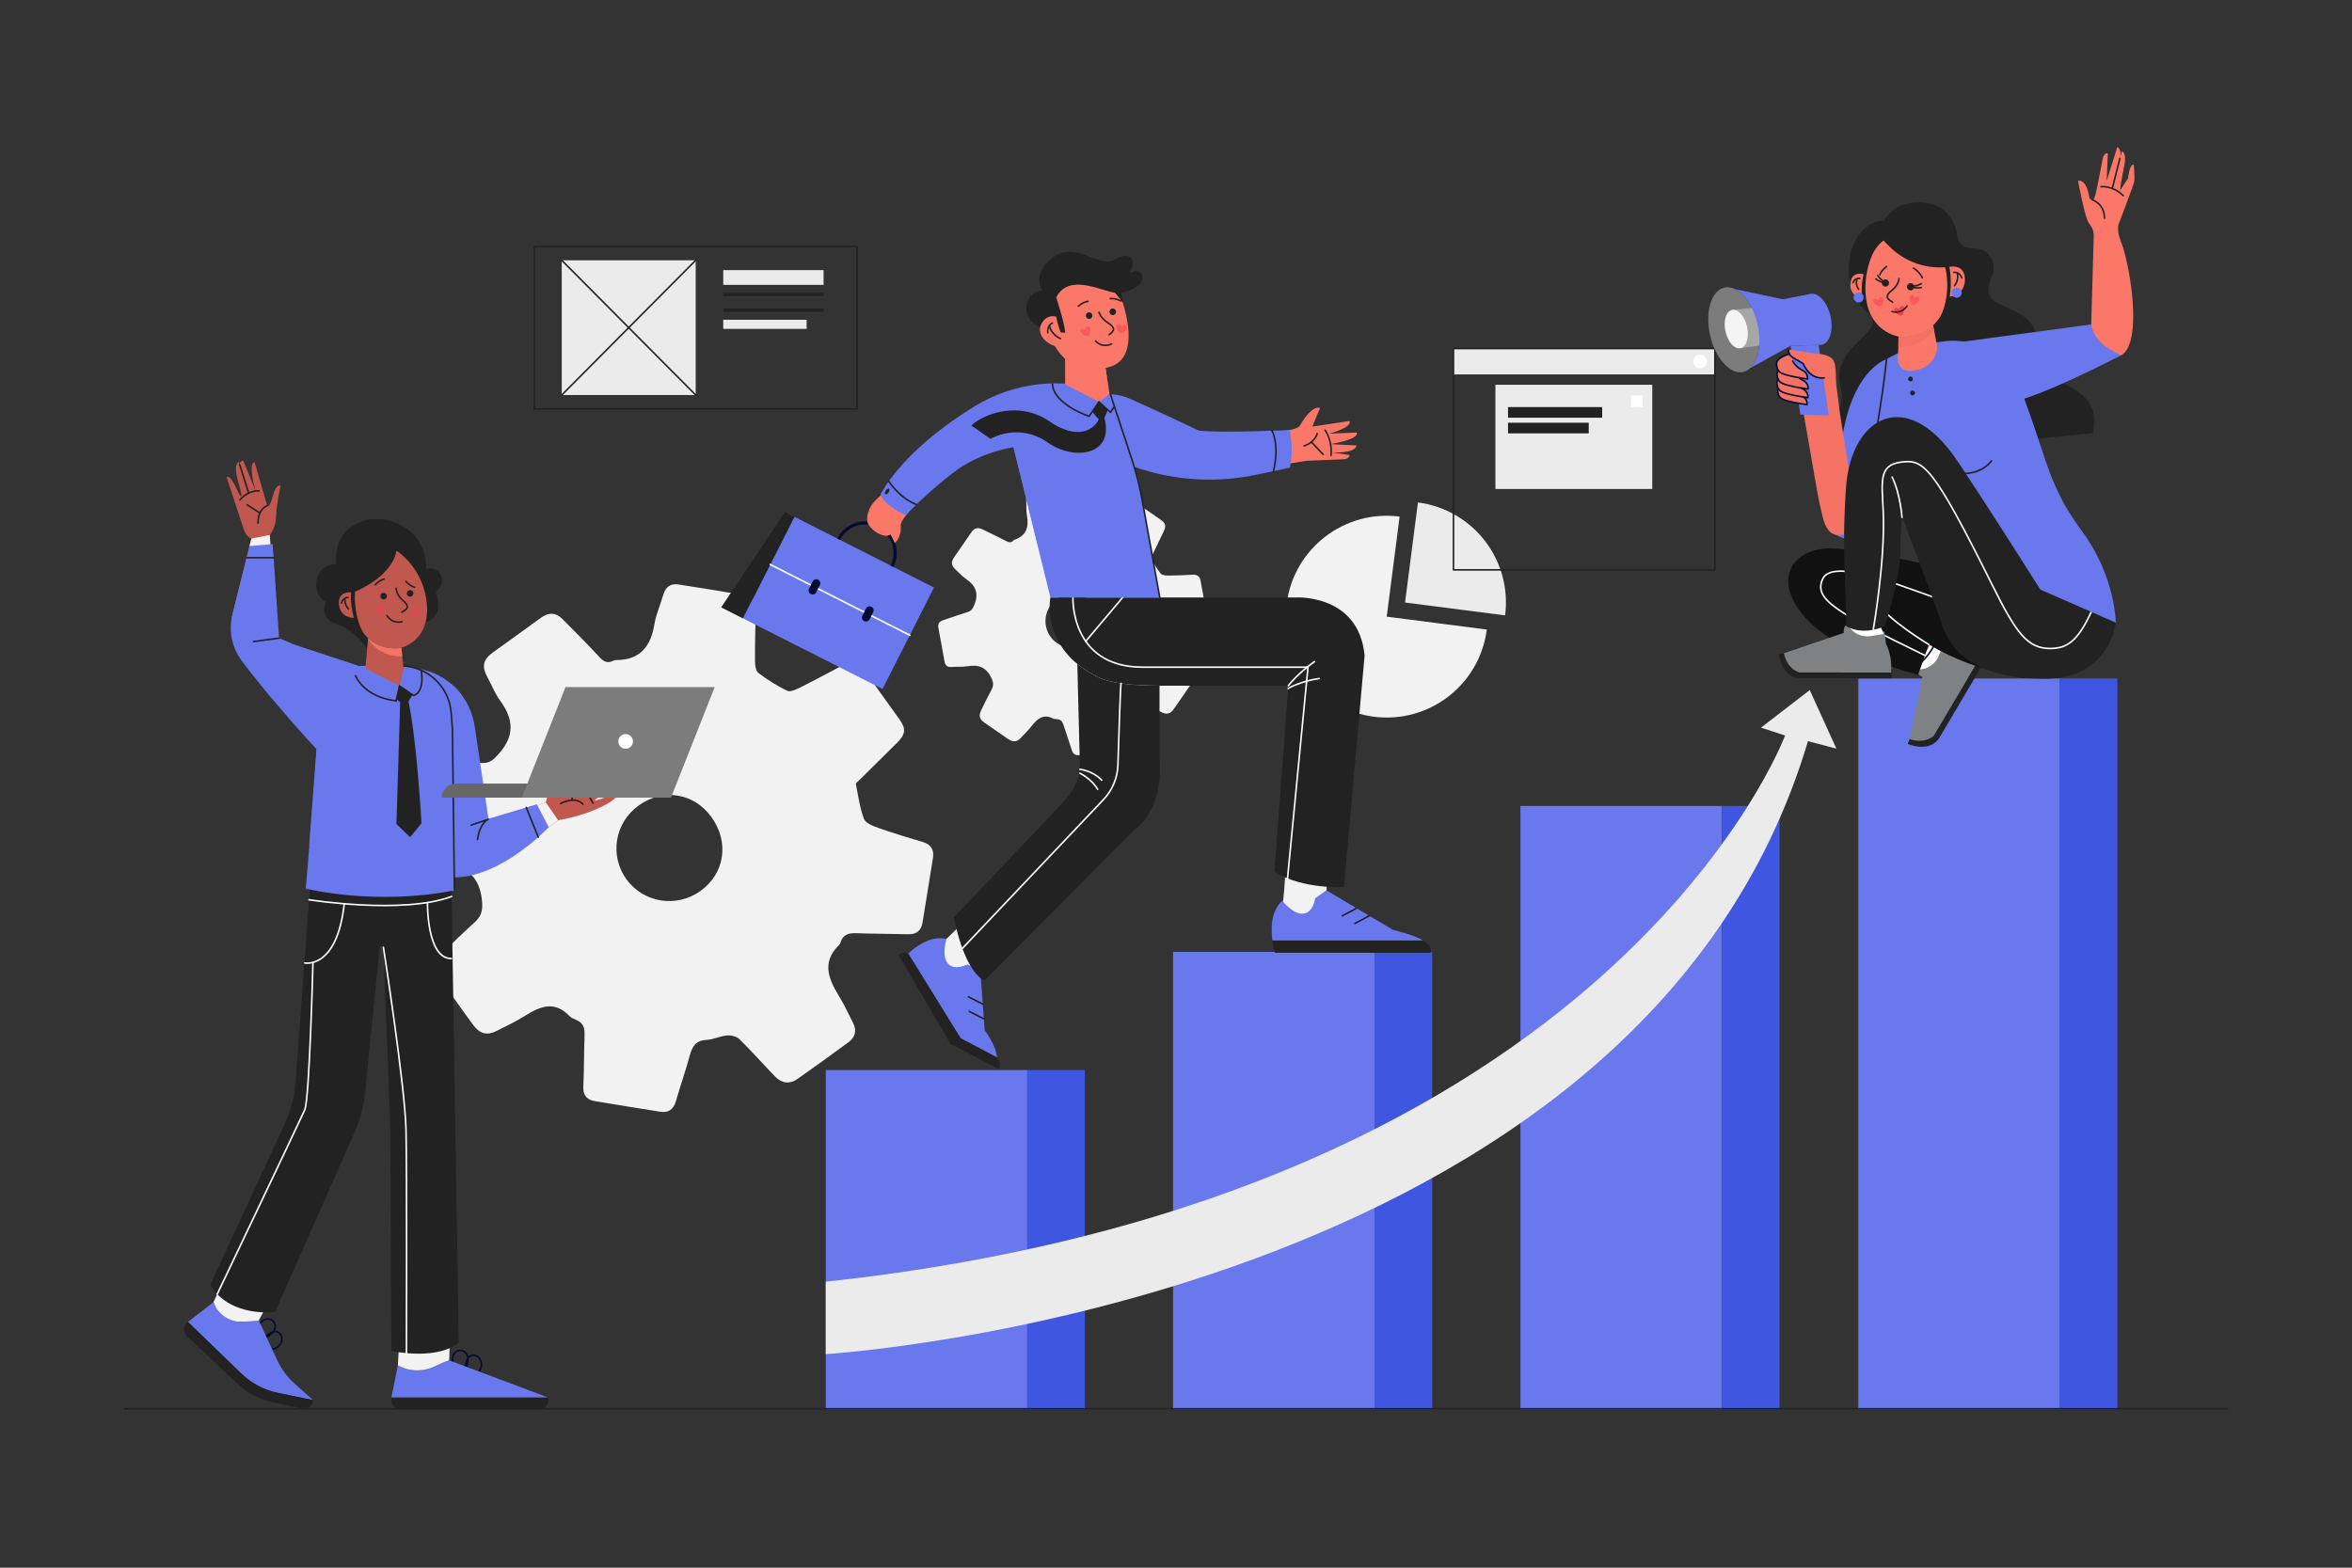 <?xml version="1.0" encoding="utf-8"?>
<!-- Generator: Adobe Illustrator 27.5.0, SVG Export Plug-In . SVG Version: 6.00 Build 0)  -->
<svg version="1.1" xmlns="http://www.w3.org/2000/svg" xmlns:xlink="http://www.w3.org/1999/xlink" x="0px" y="0px"
	 viewBox="0 0 750 500" style="enable-background:new 0 0 750 500;" xml:space="preserve">
<rect x="0" y="0" width="750" height="500" fill="#333333" stroke="none"/>
<g id="BACKGROUND">
	
</g>
<g id="OBJECTS">
	<g>
		<g>
			<g>
				<path style="fill:#F2F2F2;" d="M446.303,164.764c-17.625-2.27-33.752,10.178-36.021,27.803
					c-2.27,17.624,10.178,33.752,27.803,36.021c17.625,2.27,33.752-10.178,36.021-27.803l-31.912-4.109
					C442.194,196.676,444.784,176.558,446.303,164.764z"/>
			</g>
			<path style="fill:#EBEBEB;" d="M452.144,160.255c-1.519,11.794-4.109,31.912-4.109,31.912l31.912,4.109
				C482.216,178.652,469.769,162.525,452.144,160.255z"/>
		</g>
		<g>
			<path style="fill-rule:evenodd;clip-rule:evenodd;fill:#F2F2F2;" d="M145.563,319.526c-1.782-2.476-3.595-4.932-5.341-7.437
				c-2.165-3.106-2.08-5.147,0.547-7.783c3.416-3.427,6.89-6.802,10.483-10.042c2.15-1.939,2.754-3.689,2.458-6.899
				c-0.706-7.651-4.797-10.887-11.775-12.102c-3.194-0.556-6.218-2.025-9.378-2.862c-2.81-0.745-3.445-2.465-3-5.078
				c1.177-6.909,2.317-13.824,3.382-20.75c0.379-2.464,1.722-3.559,4.12-3.524c5.527,0.08,11.061,0.076,16.583,0.304
				c2.56,0.108,3.765-1.082,5.431-2.955c5.117-5.746,4.707-11.085,0.411-16.927c-1.653-2.244-2.667-4.951-4.02-7.423
				c-1.885-3.443-1.495-5.624,1.592-7.87c5.116-3.726,10.298-7.363,15.392-11.121c2.506-1.846,4.796-1.751,6.945,0.412
				c3.964,3.989,7.937,7.972,11.758,12.097c1.341,1.446,2.563,2.112,4.4,1.174c0.292-0.15,0.655-0.224,0.986-0.225
				c7.669-0.016,10.991-4.436,12.158-11.488c0.529-3.195,1.913-6.244,2.833-9.382c0.719-2.45,2.314-3.621,4.795-3.239
				c7.037,1.084,14.069,2.21,21.08,3.448c2.624,0.462,3.667,2.319,3.596,4.949c-0.144,5.414-0.275,10.831-0.244,16.244
				c0.008,1.247,0.308,3.014,1.147,3.639c2.879,2.145,5.944,4.135,9.189,5.643c1.038,0.483,2.959-0.513,4.301-1.181
				c4.436-2.208,8.787-4.584,13.179-6.885c2.804-1.471,5.162-1.091,7.073,1.603c3.731,5.253,7.558,10.436,11.268,15.704
				c2.094,2.97,1.809,4.703-0.91,7.39c-4.001,3.952-7.998,7.907-11.992,11.863c-0.395,0.394-1.141,0.89-1.08,1.213
				c0.727,3.747,1.235,7.599,2.566,11.134c0.511,1.358,2.869,2.281,4.569,2.881c4.678,1.653,9.438,3.086,14.197,4.494
				c2.664,0.787,3.639,2.527,3.235,5.109c-1.064,6.812-2.213,13.611-3.297,20.419c-0.418,2.632-1.783,3.978-4.566,3.899
				c-5.524-0.156-11.055-0.127-16.577-0.335c-2.408-0.091-4.243,0.376-5.02,2.915c-0.095,0.316-0.277,0.644-0.51,0.874
				c-5.919,5.825-2.997,11.36,0.43,16.982c1.518,2.492,2.685,5.198,4.04,7.793c1.317,2.522,0.703,4.638-1.478,6.242
				c-5.372,3.949-10.781,7.852-16.237,11.687c-2.464,1.731-4.97,1.429-7.045-0.705c-3.846-3.955-7.491-8.109-11.425-11.968
				c-0.893-0.876-2.667-1.314-3.973-1.206c-2.222,0.189-4.376,1.306-6.592,1.422c-3.388,0.179-4.523,2.097-5.302,4.991
				c-1.323,4.901-3.022,9.696-4.425,14.576c-0.762,2.649-2.386,3.749-5.022,3.335c-6.924-1.09-13.838-2.229-20.754-3.365
				c-2.609-0.43-3.86-1.815-3.732-4.647c0.252-5.524,0.196-11.061,0.388-16.588c0.074-2.144-0.452-3.745-2.554-4.63
				c-0.828-0.349-1.738-0.727-2.337-1.352c-4.673-4.872-9.235-3.065-13.991-0.071c-2.943,1.854-6.111,3.358-9.228,4.917
				c-3.004,1.5-5.283,0.892-7.368-1.893C149.095,324.505,147.348,322.002,145.563,319.526z M226.849,260.589
				c-5.606-7.738-15.457-9.285-23.238-3.65c-7.562,5.475-9.302,15.825-3.93,23.384c5.432,7.641,16.022,9.35,23.713,3.824
				C231.141,278.583,232.615,268.545,226.849,260.589z"/>
			<path style="fill-rule:evenodd;clip-rule:evenodd;fill:#F2F2F2;" d="M317.731,233.124c-1.278-0.884-2.566-1.754-3.831-2.658
				c-1.569-1.121-1.876-2.115-1.065-3.828c1.054-2.227,2.146-4.44,3.318-6.608c0.702-1.297,0.694-2.24,0.004-3.729
				c-1.643-3.552-4.16-4.407-7.715-3.8c-1.628,0.278-3.33,0.088-4.99,0.226c-1.474,0.122-2.072-0.596-2.305-1.925
				c-0.613-3.518-1.246-7.031-1.916-10.536c-0.239-1.247,0.22-2.002,1.376-2.394c2.668-0.905,5.323-1.851,8.012-2.683
				c1.246-0.385,1.621-1.162,2.101-2.344c1.476-3.63,0.369-6.122-2.689-8.194c-1.176-0.794-2.124-1.92-3.195-2.876
				c-1.492-1.331-1.677-2.443-0.579-4.049c1.819-2.66,3.686-5.288,5.49-7.961c0.887-1.314,2.002-1.659,3.404-0.988
				c2.583,1.239,5.169,2.473,7.706,3.801c0.89,0.465,1.59,0.576,2.312-0.187c0.114-0.121,0.277-0.219,0.435-0.276
				c3.678-1.314,4.519-4.001,3.875-7.586c-0.29-1.624-0.146-3.324-0.24-4.985c-0.073-1.3,0.493-2.133,1.749-2.372
				c3.562-0.681,7.13-1.34,10.705-1.942c1.338-0.224,2.154,0.488,2.569,1.763c0.855,2.622,1.716,5.244,2.655,7.837
				c0.215,0.596,0.661,1.395,1.171,1.55c1.747,0.54,3.558,0.972,5.373,1.141c0.579,0.054,1.332-0.751,1.861-1.3
				c1.753-1.816,3.436-3.699,5.151-5.552c1.095-1.183,2.291-1.404,3.667-0.437c2.686,1.885,5.408,3.72,8.087,5.616
				c1.511,1.068,1.67,1.949,0.824,3.701c-1.247,2.579-2.49,5.159-3.733,7.739c-0.122,0.256-0.395,0.622-0.311,0.766
				c0.989,1.674,1.889,3.437,3.131,4.907c0.477,0.565,1.766,0.605,2.685,0.602c2.525-0.004,5.055-0.128,7.579-0.265
				c1.412-0.077,2.176,0.593,2.423,1.901c0.651,3.45,1.26,6.909,1.9,10.362c0.249,1.334-0.177,2.213-1.526,2.65
				c-2.677,0.867-5.327,1.826-8.013,2.667c-1.171,0.366-1.973,0.903-1.911,2.254c0.007,0.167-0.023,0.357-0.096,0.507
				c-1.848,3.806,0.499,5.963,3.102,8.076c1.154,0.937,2.175,2.037,3.268,3.052c1.061,0.985,1.129,2.105,0.355,3.247
				c-1.904,2.812-3.835,5.607-5.799,8.379c-0.887,1.25-2.141,1.533-3.502,0.863c-2.519-1.243-4.977-2.614-7.523-3.795
				c-0.578-0.268-1.505-0.176-2.114,0.098c-1.033,0.471-1.877,1.373-2.92,1.808c-1.596,0.663-1.814,1.777-1.695,3.299
				c0.203,2.577,0.204,5.168,0.364,7.751c0.086,1.401-0.505,2.205-1.84,2.456c-3.509,0.658-7.023,1.291-10.535,1.925
				c-1.326,0.237-2.161-0.214-2.583-1.594c-0.823-2.694-1.794-5.342-2.644-8.027c-0.331-1.041-0.855-1.721-2.016-1.786
				c-0.456-0.026-0.958-0.053-1.352-0.251c-3.074-1.541-4.954,0.104-6.726,2.353c-1.096,1.391-2.361,2.654-3.589,3.933
				c-1.187,1.233-2.384,1.329-3.862,0.349C320.276,234.912,319.009,234.009,317.731,233.124z M346.689,190.976
				c-4.009-2.757-9.002-1.819-11.774,2.212c-2.697,3.919-1.766,9.182,2.102,11.894c3.91,2.741,9.283,1.755,12.031-2.209
				C351.819,198.879,350.815,193.811,346.689,190.976z"/>
		</g>
		<g>
			
				<rect x="170.399" y="78.622" style="fill:none;stroke:#222222;stroke-width:0.5;stroke-linecap:round;stroke-linejoin:round;stroke-miterlimit:10;" width="102.891" height="51.759"/>
			<rect x="179.129" y="83.014" style="fill:#EBEBEB;" width="42.715" height="42.976"/>
			
				<line style="fill:none;stroke:#222222;stroke-width:0.5;stroke-linecap:round;stroke-linejoin:round;stroke-miterlimit:10;" x1="179.129" y1="83.014" x2="221.844" y2="125.989"/>
			
				<line style="fill:none;stroke:#222222;stroke-width:0.5;stroke-linecap:round;stroke-linejoin:round;stroke-miterlimit:10;" x1="221.844" y1="83.014" x2="179.129" y2="125.989"/>
			<rect x="230.627" y="86.15" style="fill:#EBEBEB;" width="31.997" height="4.705"/>
			<rect x="230.627" y="93.365" style="fill:#222222;" width="31.997" height="1.098"/>
			<rect x="230.627" y="98.384" style="fill:#222222;" width="31.997" height="1.098"/>
			<rect x="230.627" y="101.992" style="fill:#EBEBEB;" width="26.585" height="2.902"/>
		</g>
		<g>
			<rect x="463.475" y="111.173" style="fill:#EBEBEB;" width="83.365" height="8.24"/>
			<rect x="476.852" y="122.708" style="fill:#EBEBEB;" width="50.019" height="33.249"/>
			<rect x="480.874" y="129.833" style="fill:#222222;" width="30.026" height="3.393"/>
			<rect x="480.874" y="134.825" style="fill:#222222;" width="25.737" height="3.393"/>
			<rect x="520.085" y="126.101" style="fill:#FFFFFF;" width="3.732" height="3.732"/>
			<path style="fill:#FFFFFF;" d="M544.271,115.292c0,1.205-0.977,2.181-2.181,2.181s-2.181-0.976-2.181-2.181
				c0-1.205,0.977-2.181,2.181-2.181S544.271,114.088,544.271,115.292z"/>
			
				<rect x="463.475" y="111.173" style="fill:none;stroke:#222222;stroke-width:0.5;stroke-linecap:round;stroke-linejoin:round;stroke-miterlimit:10;" width="83.365" height="70.569"/>
		</g>
	</g>
	<g>
		<g>
			<rect x="263.317" y="341.287" style="fill:#6978ED;" width="64.258" height="108.195"/>
			<rect x="327.576" y="341.287" style="fill:#3F57E0;" width="18.359" height="108.195"/>
			<rect x="374.071" y="303.602" style="fill:#6978ED;" width="64.258" height="145.88"/>
			<rect x="438.329" y="303.602" style="fill:#3F57E0;" width="18.359" height="145.88"/>
			<rect x="484.824" y="257.056" style="fill:#6978ED;" width="64.259" height="192.426"/>
			<rect x="549.083" y="257.056" style="fill:#3F57E0;" width="18.359" height="192.426"/>
			<rect x="592.578" y="216.405" style="fill:#6978ED;" width="64.258" height="233.078"/>
			<rect x="656.837" y="216.405" style="fill:#3F57E0;" width="18.359" height="233.078"/>
		</g>
		
			<line style="fill:none;stroke:#222222;stroke-width:0.5;stroke-linecap:round;stroke-linejoin:round;stroke-miterlimit:10;" x1="39.729" y1="449.31" x2="710.36" y2="449.31"/>
		<path style="fill:#EBEBEB;" d="M263.317,408.785v23.095c0,0,259.767-15.726,313.198-195.489l9.075,2.382l-8.505-18.683
			l-15.545,11.985l7.684,2.5C569.226,234.574,514.597,381.668,263.317,408.785z"/>
	</g>
	<g>
		<g>
			<g>
				<path style="fill:#C1584F;" d="M191.936,253.68c7.308-4.079,5.497-5.691,5.497-5.691s-7.838,4.257-8.154,4.429
					c-2.255,1.23-3.512,1.368,1.7-1.608c5.942-3.394,4.935-5.698,4.935-5.698l-9.788,4.904c8.05-5.417,6.374-7.425,6.374-7.425
					l-11.292,6.554c0.749-7.573-2.29-8.703-2.145-6.334c0.051,0.831-0.118,1.958-0.359,3.072c-0.446,2.065-1.423,3.964-2.708,5.642
					c-1.575,2.056-1.961,4.402-1.961,4.402l-19.885,7.031c0,0-2.61-25.777-4.927-37.435c0,0-3.68-10.959-14.241-9.708
					c0,0,3.135,39.906,4.886,50.75c0.498,3.084,0.556,12.398,9.296,11.566c8.345-0.793,28.811-16.541,28.811-16.541l0,0
					c1.044-0.161,7.47-1.237,13.477-4.098c6.56-3.124,5.631-4.707,5.631-4.707S184.684,257.727,191.936,253.68z"/>
				<path style="fill:#F97869;" d="M136.093,215.086c-0.046,0.005-0.084,0.01-0.13,0.015
					C136.045,215.092,136.093,215.086,136.093,215.086z"/>
			</g>
			<path style="fill:none;stroke:#222222;stroke-width:0.5;stroke-linecap:round;stroke-linejoin:round;stroke-miterlimit:10;" d="
				M178.788,256.29c0,0,4.484-2.616,7.111,0.219"/>
			<path style="fill:none;stroke:#222222;stroke-width:0.5;stroke-linecap:round;stroke-linejoin:round;stroke-miterlimit:10;" d="
				M184.395,249.383c0.299,0.016,3.113,3.573,4.671,6.784"/>
			
				<line style="fill:none;stroke:#222222;stroke-width:0.5;stroke-linecap:round;stroke-linejoin:round;stroke-miterlimit:10;" x1="182.603" y1="251.389" x2="182.406" y2="255.2"/>
		</g>
		<path style="fill:#6978ED;" d="M132.708,213.16c0,0,0.256,0.028,0.708,0.103c9.333,1.547,16.562,9.015,17.954,18.372l4.39,29.5
			l15.436-4.626l3.774,7.318c0,0-14.934,16.003-30.116,16.003L132.708,213.16z"/>
		<g>
			<path style="fill:none;stroke:#020B31;stroke-width:0.5;stroke-linecap:round;stroke-linejoin:round;stroke-miterlimit:10;" d="
				M87.367,424.463c-0.752,1.457-4.333,3.121-4.333,3.121s-1.106-3.611-0.354-5.068c0.751-1.457,2.41-2.202,3.704-1.664
				C87.679,421.39,88.119,423.007,87.367,424.463z"/>
			<path style="fill:none;stroke:#020B31;stroke-width:0.5;stroke-linecap:round;stroke-linejoin:round;stroke-miterlimit:10;" d="
				M86.736,430.273c-1.477,0.013-3.685-2.653-3.685-2.653s3.092-2.956,4.569-2.97c1.477-0.013,2.476,1.235,2.232,2.787
				C89.608,428.99,88.213,430.259,86.736,430.273z"/>
			<g>
				<polygon style="fill:#F2F2F2;" points="82.601,421.327 82.515,421.141 93.326,401.086 80.998,387.532 68.082,415.306 
					70.408,421.845 				"/>
				<path style="fill:#6978ED;" d="M88.625,444.247l11.164,2.293l-5.824-5.237c-2.376-2.136-4.294-4.732-5.638-7.631l-5.726-12.345
					l-5.26,0.224c-4.122,0.175-7.877-2.357-9.26-6.244l0,0l-8.153,6.301l17.008,16.468
					C80.167,441.202,84.221,443.343,88.625,444.247z"/>
			</g>
			<path style="fill:#222222;" d="M59.929,421.607L59.929,421.607c-1.538,1.082-1.693,3.306-0.319,4.591l16.287,15.234
				c3.182,2.976,7.124,5.015,11.392,5.891l9.415,1.933c1.675,0.344,3.214-1.011,3.084-2.716l0,0l-11.164-2.293
				c-4.404-0.904-8.458-3.046-11.688-6.173L59.929,421.607z"/>
		</g>
		<g>
			<path style="fill:none;stroke:#020B31;stroke-width:0.5;stroke-linecap:round;stroke-linejoin:round;stroke-miterlimit:10;" d="
				M149.167,432.833c0.409,1.587-1.154,5.214-1.154,5.214s-3.23-1.958-3.639-3.545c-0.41-1.587,0.331-3.247,1.655-3.708
				C147.352,430.333,148.757,431.246,149.167,432.833z"/>
			<path style="fill:none;stroke:#020B31;stroke-width:0.5;stroke-linecap:round;stroke-linejoin:round;stroke-miterlimit:10;" d="
				M152.565,437.587c-1.093,0.993-4.516,0.475-4.516,0.475s0.338-4.265,1.43-5.258c1.093-0.993,2.669-0.728,3.521,0.593
				C153.852,434.717,153.657,436.594,152.565,437.587z"/>
			<path style="fill:#6978ED;" d="M174.796,445.733l-31.561-11.874c-1.584,0.521-3.048,1.156-4.336,1.802
				c-3.805,1.909-8.292,1.888-12.015-0.177l-0.013-0.007l0,0l-2.074,10.257H174.796z"/>
			<path style="fill:#F2F2F2;" d="M138.899,435.66c1.288-0.646,2.751-1.281,4.336-1.802l1.115-32.077h-15.624l-1.854,33.695l0,0
				l0.013,0.007C130.607,437.548,135.094,437.57,138.899,435.66z"/>
		</g>
		<path style="fill:#222222;" d="M124.798,445.733v0.785c0,1.638,1.328,2.965,2.965,2.965h44.458c1.422,0,2.574-1.152,2.574-2.574
			v-1.176H124.798z"/>
		<g>
			<path style="fill:#222222;" d="M143.938,281.372l2.346,146.852c0,0-5.508,5.635-21.483,2.667l-0.357-71.995l-2.184-56.772
				l-1.14-0.456l-4.694,46.742c-0.442,4.405-1.582,8.712-3.377,12.76l-25.315,57.242c0,0-14.244,2.036-20.719-8.598l23.205-50.07
				c2.269-4.665,3.648-9.712,4.069-14.882l4.674-63.489H143.938z"/>
			<polygon style="fill:#222222;" points="122.26,302.123 128.113,305.299 124.228,330.653 			"/>
			<path style="fill:none;stroke:#FFFFFF;stroke-width:0.5;stroke-linecap:round;stroke-linejoin:round;stroke-miterlimit:10;" d="
				M97.18,307.124c0,0,10.243,2.183,12.592-18.832"/>
			<path style="fill:none;stroke:#FFFFFF;stroke-width:0.5;stroke-linecap:round;stroke-linejoin:round;stroke-miterlimit:10;" d="
				M98.561,286.97c0,0,29.938,4.774,45.449-1.047"/>
			<path style="fill:none;stroke:#FFFFFF;stroke-width:0.5;stroke-linecap:round;stroke-linejoin:round;stroke-miterlimit:10;" d="
				M136.315,287.92c0,0-0.289,17.884,7.623,17.793"/>
			<path style="fill:#6978ED;" d="M127.724,212.373H115.03c0,0-13.676,2.805-13.676,15.541c0,12.736-3.866,55.493-3.866,55.493
				s22.061,5.572,47.419,0.569l-0.644-51.589l-0.391-5.066C143.219,218.885,136.184,212.373,127.724,212.373z"/>
			<path style="fill:none;stroke:#222222;stroke-width:0.5;stroke-miterlimit:10;" d="M144.907,283.975l-0.644-51.589l-0.391-5.066
				c-0.652-8.435-7.687-14.947-16.147-14.947"/>
			<g>
				<path style="fill:#222222;" d="M140.474,183.25c-1.36-2.754-4.585-1.81-4.585-1.81s0.456-8.598-6.358-12.947
					c-5.884-3.756-12.407-4.11-17.879-0.158c-4.136,2.988-4.701,7.952-4.452,11.582c-2.618,0.051-4.901,1.071-5.87,3.861
					c-2.01,5.789,2.585,8.186,2.585,8.186s-2.419,5.306,3.435,7.081c5.854,1.775,10.201,8.475,10.201,8.475
					s11.174-8.404,16.372-8.79c8.768-0.652,5.007-10.059,5.007-10.059S142.211,186.767,140.474,183.25z"/>
				<g>
					<g>
						<path style="fill:#C1584F;" d="M128.69,213.382l-0.685-6.799c-0.397,0.121-0.635,0.166-0.635,0.166s-5.725,0.827-10.004-3.224
							l-0.841,9.681l10.862,5.537L128.69,213.382z"/>
					</g>
				</g>
				<path style="fill:#F47365;" d="M127.37,206.749c0,0-5.725,0.827-10.004-3.224l-0.002,0.121c0.255,0.473,0.521,0.895,0.797,1.242
					c0.356,0.449,0.734,0.838,1.12,1.203c3.169,3,7.126,3.324,8.968,3.29l-0.243-2.799
					C127.608,206.704,127.37,206.749,127.37,206.749z"/>
				<g>
					<path style="fill:#C1584F;" d="M126.434,175.649c0,0,8.813,5.393,9.703,17.341c0.75,10.074-5.997,12.941-8.132,13.593
						c-0.397,0.121-0.635,0.166-0.635,0.166s-5.725,0.827-10.004-3.224c-0.385-0.365-0.763-0.755-1.12-1.203
						c-1.923-2.418-3.428-8.118-3.028-13.633C113.218,188.689,124.873,184.166,126.434,175.649z"/>
					<g>
						<g>
							<path style="fill:#222222;" d="M121.277,190.231c0.059,0.581,0.577,1.005,1.159,0.947c0.581-0.059,1.005-0.577,0.947-1.159
								c-0.059-0.581-0.577-1.005-1.159-0.947C121.643,189.13,121.219,189.649,121.277,190.231z"/>
							
								<path style="fill:none;stroke:#222222;stroke-width:0.5;stroke-linecap:round;stroke-linejoin:round;stroke-miterlimit:10;" d="
								M122.488,184.68c-0.863,0.24-1.897,0.763-2.871,1.857"/>
							<path style="fill:#222222;" d="M131.824,189.168c0.059,0.581-0.365,1.1-0.947,1.159c-0.582,0.059-1.1-0.365-1.159-0.947
								c-0.058-0.582,0.365-1.1,0.947-1.159C131.246,188.163,131.765,188.586,131.824,189.168z"/>
							
								<path style="fill:none;stroke:#222222;stroke-width:0.5;stroke-linecap:round;stroke-linejoin:round;stroke-miterlimit:10;" d="
								M132.24,187.311c-0.86-0.252-1.886-0.79-2.844-1.898"/>
							
								<path style="fill:none;stroke:#222222;stroke-width:0.5;stroke-linecap:round;stroke-linejoin:round;stroke-miterlimit:10;" d="
								M126.317,187.599c0,0,0.046,2.117,2.027,3.764c2.416,2.008,1.689,2.929-0.254,3.887"/>
							<path style="opacity:0.5;fill:#F43D4F;" d="M119.536,193.538c0.657-0.893,1.513,0.192,1.513,0.192s0.591-1.405,1.438-0.713
								c0.734,0.6-0.286,2.702-0.961,2.835C120.852,195.985,118.975,194.301,119.536,193.538z"/>
							<path style="opacity:0.5;fill:#F43D4F;" d="M134.285,194.865c-0.487-0.996-1.523-0.081-1.523-0.081s-0.33-1.488-1.288-0.958
								c-0.83,0.459-0.2,2.709,0.439,2.961C132.554,197.038,134.702,195.716,134.285,194.865z"/>
							
								<path style="fill:none;stroke:#222222;stroke-width:0.5;stroke-linecap:round;stroke-linejoin:round;stroke-miterlimit:10;" d="
								M128.201,198.281c0,0-3.031,0.93-4.779-1.948"/>
						</g>
						<g>
							<g>
								<path style="fill:#C1584F;" d="M112.835,197.074c0,0-4.254,0.158-4.731-4.242c-0.481-4.434,3.871-3.904,3.871-3.904
									S111.502,192.158,112.835,197.074z"/>
								
									<path style="fill:none;stroke:#222222;stroke-width:0.5;stroke-linecap:round;stroke-linejoin:round;stroke-miterlimit:10;" d="
									M110.965,190.557c0,0-1.698-0.069-2.063,1.824"/>
								
									<path style="fill:none;stroke:#222222;stroke-width:0.5;stroke-linecap:round;stroke-linejoin:round;stroke-miterlimit:10;" d="
									M109.988,190.994c0,0-0.268,1.85,1.169,3.239"/>
							</g>
						</g>
					</g>
				</g>
			</g>
			<path style="fill:#6978ED;" d="M100.929,238.967c0,0,2.547-0.509,7.138-7.674l-9.506,38.691L100.929,238.967z"/>
			<g>
				<path style="fill:none;stroke:#222222;stroke-width:0.5;stroke-miterlimit:10;" d="M112.492,213.16
					c0,0,1.448,8.843,13.826,10.365l1.069-4.781l4.442,3.042c0,0,3.589-0.35,2.509-8.002"/>
				<polygon style="fill:#222222;" points="127.387,218.744 126.429,223.027 129.292,225.264 131.543,221.59 				"/>
				<path style="fill:#222222;" d="M126.418,262.825l1.237-40.644l2.17-0.385c3.089,12.738,4.572,40.785,4.572,40.785l-3.609,4.429
					L126.418,262.825z"/>
			</g>
		</g>
		<path style="fill:none;stroke:#FFFFFF;stroke-width:0.5;stroke-linecap:round;stroke-linejoin:round;stroke-miterlimit:10;" d="
			M99.789,307.189c0,0-1.111,43.412-2.609,46.781c-1.498,3.369-27.907,58.775-27.907,58.775"/>
		<path style="fill:none;stroke:#FFFFFF;stroke-width:0.5;stroke-linecap:round;stroke-linejoin:round;stroke-miterlimit:10;" d="
			M122.26,302.123c0,0,6.908,44.355,7.21,58.232c0.302,13.877,0.134,71.399,0.134,71.399"/>
		<path style="fill:#C1584F;" d="M88.003,204.062l-1.966-33.444l0.024-0.005c0,0,1.862-2.175,1.969-5.838
			c0.107-3.663,1.428-9.87,1.428-9.87s-1.444-0.775-2.483,3.342c-1.039,4.117-1.766,3.052-1.766,3.052l-4.028-13.896
			c0,0-2.281-0.308,0.316,9.138l-3.927-9.625c0,0-1.166,0.036-1.143,1.297l-0.333-0.883c0,0-1.954,0.381,0.07,7.137
			c1.339,4.47,0.893,4.862-0.459,1.97c-1.352-2.892-2.451-4.782-3.479-4.34l5.557,16.908c0.877,2.309,2.365,2.77,2.365,2.77
			l0.004-0.001l-5.915,23.821c-1.226,4.939,0.139,10.163,3.626,13.87l23.31,24.782l10.257-20.496L88.003,204.062z"/>
		<g>
			<path style="fill:none;stroke:#222222;stroke-width:0.5;stroke-linecap:round;stroke-linejoin:round;stroke-miterlimit:10;" d="
				M85.209,161.299c0,0-2.976,0.905-2.926,5.556"/>
			<path style="fill:none;stroke:#222222;stroke-width:0.5;stroke-linecap:round;stroke-linejoin:round;stroke-miterlimit:10;" d="
				M82.609,156.546c0,0-3.393-0.312-6.1,2.903"/>
			
				<line style="fill:none;stroke:#222222;stroke-width:0.5;stroke-linecap:round;stroke-linejoin:round;stroke-miterlimit:10;" x1="76.427" y1="148.213" x2="79.297" y2="157.267"/>
		</g>
		<path style="fill:#6978ED;" d="M76.969,210.584c9.021,12.227,23.961,28.383,23.961,28.383l13.798-26.482l-21.157-6.993
			l-4.583-1.967l-2.029-30.003l-7.399,0.644l-5.445,21.803C72.852,201.023,73.876,206.392,76.969,210.584z"/>
		
			<line style="fill:none;stroke:#222222;stroke-width:0.5;stroke-linecap:round;stroke-linejoin:round;stroke-miterlimit:10;" x1="88.987" y1="203.525" x2="80.871" y2="204.611"/>
		<polygon style="fill:#F2F2F2;" points="79.559,174.167 80.153,171.776 86.037,170.618 86.212,173.587 		"/>
		
			<line style="fill:none;stroke:#222222;stroke-width:0.5;stroke-linecap:round;stroke-linejoin:round;stroke-miterlimit:10;" x1="78.805" y1="177.87" x2="87.252" y2="177.87"/>
		<path style="fill:none;stroke:#222222;stroke-width:0.5;stroke-linecap:round;stroke-linejoin:round;stroke-miterlimit:10;" d="
			M152.279,267.734c0.756-5.4,3.41-6.423,3.41-6.423l-5.438,1.845"/>
		<polygon style="fill:#F2F2F2;" points="171.38,256.866 174.035,255.927 177.974,261.59 174.971,263.827 		"/>
		
			<line style="fill:none;stroke:#222222;stroke-width:0.5;stroke-linecap:round;stroke-linejoin:round;stroke-miterlimit:10;" x1="167.804" y1="257.526" x2="171.642" y2="267.011"/>
		<g>
			<path style="fill:#676768;" d="M140.877,254.393h73.087v-4.48h-68.607C142.883,249.913,140.877,251.918,140.877,254.393
				L140.877,254.393z"/>
			<polygon style="fill:#7C7C7C;" points="213.963,254.393 166.384,254.393 180.333,219.13 227.912,219.13 			"/>
			<path style="fill:#FFFFFF;" d="M201.842,236.465c0,1.296-1.05,2.346-2.346,2.346c-1.296,0-2.347-1.05-2.347-2.346
				c0-1.296,1.051-2.346,2.347-2.346C200.792,234.119,201.842,235.169,201.842,236.465z"/>
		</g>
		
			<line style="fill:none;stroke:#222222;stroke-width:0.5;stroke-linecap:round;stroke-linejoin:round;stroke-miterlimit:10;" x1="78.805" y1="160.986" x2="82.885" y2="163.633"/>
	</g>
	<g>
		<g>
			
				<rect x="249.233" y="167.369" transform="matrix(0.452 -0.892 0.892 0.452 -25.072 343.858)" style="fill:#6978ED;" width="36.3" height="49.938"/>
			<polygon style="fill:#222222;" points="250.3,163.329 229.954,193.713 236.905,197.237 253.319,164.86 			"/>
			
				<line style="fill:none;stroke:#FFFFFF;stroke-width:0.5;stroke-linecap:round;stroke-linejoin:round;stroke-miterlimit:10;" x1="245.622" y1="180.042" x2="290.163" y2="202.623"/>
			<path style="fill:none;stroke:#020B31;stroke-miterlimit:10;" d="M267.404,172c2.382-4.698,8.12-6.575,12.818-4.194
				c4.698,2.382,6.575,8.12,4.194,12.818"/>
			<path style="fill:#020B31;" d="M258.548,189.469L258.548,189.469c-0.631-0.32-0.884-1.091-0.564-1.723l1.159-2.287
				c0.32-0.632,1.091-0.884,1.723-0.564l0,0c0.631,0.32,0.884,1.091,0.564,1.723l-1.159,2.287
				C259.951,189.537,259.179,189.789,258.548,189.469z"/>
			<path style="fill:#020B31;" d="M275.56,198.093L275.56,198.093c-0.632-0.32-0.884-1.091-0.564-1.723l1.159-2.287
				c0.32-0.632,1.091-0.884,1.723-0.564l0,0c0.631,0.32,0.884,1.091,0.564,1.723l-1.159,2.287
				C276.962,198.161,276.191,198.413,275.56,198.093z"/>
		</g>
		<path style="fill:#F2F2F2;" d="M407.955,293.14c0.031-0.088,0.059-0.18,0.092-0.265c1.287-3.406,1.917-13.663,1.901-19.666
			l13.363,2.067l-0.435,12.247c-0.073,2.055,0.498,4.982,2.457,5.608c2.641,0.845,6.594,1.912,10.179,3.044
			c-1.285,1.03-3.248,2.09-5.938,2.148C425.274,298.415,414.454,293.659,407.955,293.14z"/>
		<path style="fill:#F2F2F2;" d="M294.846,304.949c0.082-0.045,0.164-0.094,0.245-0.136c3.233-1.676,10.55-8.89,14.548-13.369
			l8.566,10.462l-8.502,8.826c-1.427,1.481-2.956,4.041-1.916,5.815c1.401,2.392,3.631,5.826,5.544,9.063
			c-1.644-0.091-3.813-0.613-5.854-2.367C304.215,320.441,299.337,309.675,294.846,304.949z"/>
		<path style="fill:#6978ED;" d="M444.309,296.637l-21.375-12.691l-3.563,2.561c0,0-0.557,4.564-3.785,4.898
			c-3.229,0.334-6.68-4.119-6.68-4.119c-3.679,3.262-3.679,8.905-3.158,12.691h48.082
			C450.331,297.916,444.309,296.637,444.309,296.637z"/>
		<g>
			<g>
				<path style="fill:#6978ED;" d="M313.99,328.585l-1.417-19.513l-4.137-1.46c0,0-4.064,2.151-6.183-0.307
					c-2.119-2.459-0.437-7.835-0.437-7.835c-4.78-1.155-9.41,2.07-12.219,4.661l16.732,27.036l11.597,6.115
					C317.618,333.23,313.99,328.585,313.99,328.585z"/>
			</g>
		</g>
		<g>
			
				<line style="fill:none;stroke:#222222;stroke-width:0.5;stroke-linecap:round;stroke-linejoin:round;stroke-miterlimit:10;" x1="432.575" y1="289.67" x2="428.028" y2="292.101"/>
			
				<line style="fill:none;stroke:#222222;stroke-width:0.5;stroke-linecap:round;stroke-linejoin:round;stroke-miterlimit:10;" x1="436.589" y1="292.101" x2="432.041" y2="294.531"/>
			<g>
				<path style="fill:#222222;" d="M456.221,303.874v-1.447c-0.232-0.9-1.156-1.723-2.39-2.449h-48.082
					c0.315,2.286,0.82,3.896,0.82,3.896H456.221z"/>
			</g>
		</g>
		<g>
			
				<line style="fill:none;stroke:#222222;stroke-width:0.5;stroke-linecap:round;stroke-linejoin:round;stroke-miterlimit:10;" x1="313.385" y1="320.255" x2="308.792" y2="317.912"/>
			
				<line style="fill:none;stroke:#222222;stroke-width:0.5;stroke-linecap:round;stroke-linejoin:round;stroke-miterlimit:10;" x1="313.685" y1="324.938" x2="309.091" y2="322.594"/>
		</g>
		<path style="fill:#222222;" d="M317.927,337.281c0,0,1.467,2.177,0.628,3.769l-15.462-8.153l-16.515-28.202
			c0,0,0.651-1.379,3.02-0.564l16.732,27.036L317.927,337.281z"/>
		<path style="fill:#FB7869;" d="M364.251,144.945L364.251,144.945c7.656,5.386,17.108,7.584,26.355,6.127l26.197-4.126
			c0,0,9.383-0.381,11.376-0.447c2.294-0.076,2.142-1.377,2.142-1.377l-5.736-0.841c0,0,7.401,0.533,8.016-2.186l-8.415-0.456
			c0,0,9.23-1.354,8.461-3.682l-8.805,0.359c0,0,7.355-1.92,6.501-4.05l-11.893,1.804l2.488-5.943c0,0-2.413-1.372-6.449,5.654
			c-1.009,1.756-10.985,2.737-23.51,3.09c-6.565,0.185-13.063-1.397-18.787-4.617l-1.102-0.62L364.251,144.945z"/>
		<path style="fill:#6978ED;" d="M358.75,147.78l-8.403-3.375l-4.129-17.162c0,0,6.467-3.442,14.268,0
			c7.801,3.442,21.798,10.096,21.798,10.096c7.128,0.819,28.989-0.171,28.989-0.171s1.425,6.643,0,12.005l-10.856,2.273
			C386.471,154.366,371.972,153.091,358.75,147.78z"/>
		<path style="fill:#222222;" d="M343.531,211.768l0.848,33.6c0,0-0.026,4.996-5.992,11.191s-34.188,36.024-34.188,36.024
			s2.753,16.291,9.637,20.192l47.955-48.185c0,0,8.26-5.277,8.031-19.274c-0.124-7.555-0.113-18.314-0.076-26.622
			c-8.84-0.056-15.586-0.713-19.963-2.901C347.321,214.562,345.266,213.199,343.531,211.768z"/>
		<path style="fill:#222222;" d="M413.418,190.553h-78.472c0,0-2.496,12.067,8.586,21.214c1.734,1.432,3.79,2.794,6.252,4.025
			c4.376,2.188,11.122,2.844,19.963,2.901c0.43,0.003,0.86,0.006,1.3,0.006c9.484,0,39.771,0,39.771,0l-4.436,59.351
			c9.025,5.66,22.18,4.895,22.18,4.895l6.578-73.883C433.303,189.483,413.418,190.553,413.418,190.553z"/>
		<path style="fill:none;stroke:#FFFFFF;stroke-width:0.5;stroke-linecap:round;stroke-linejoin:round;stroke-miterlimit:10;" d="
			M342.135,190.553c0,0-0.966,22.233,22.233,22.233c23.198,0,52.721,0,52.721,0l-6.529,67.358"/>
		
			<line style="fill:none;stroke:#FFFFFF;stroke-width:0.5;stroke-linecap:round;stroke-linejoin:round;stroke-miterlimit:10;" x1="346.218" y1="204.532" x2="358.005" y2="190.543"/>
		<path style="fill:none;stroke:#FFFFFF;stroke-width:0.5;stroke-linecap:round;stroke-linejoin:round;stroke-miterlimit:10;" d="
			M410.817,218.699c0,0,2.715-3.671,8.337-7.687"/>
		<path style="fill:none;stroke:#FFFFFF;stroke-width:0.5;stroke-linecap:round;stroke-linejoin:round;stroke-miterlimit:10;" d="
			M410.749,219.615c0.01-0.14,4.275-2.407,9.897-3.21"/>
		<path style="fill:none;stroke:#FFFFFF;stroke-width:0.5;stroke-linecap:round;stroke-linejoin:round;stroke-miterlimit:10;" d="
			M357.478,217.953c-0.196,0.856-0.715,16.841-1,26.036c-0.127,4.112-1.761,8.028-4.592,11.014l-45.001,47.47"/>
		<path style="fill:none;stroke:#FFFFFF;stroke-width:0.5;stroke-linecap:round;stroke-linejoin:round;stroke-miterlimit:10;" d="
			M344.379,245.368c0,0,4.04,0.396,6.934,3.466"/>
		<path style="fill:none;stroke:#FFFFFF;stroke-width:0.5;stroke-linecap:round;stroke-linejoin:round;stroke-miterlimit:10;" d="
			M344.379,246.616c0,0,3.761,1.861,5.634,5.124"/>
		<path style="fill:none;stroke:#222222;stroke-width:0.5;stroke-linecap:round;stroke-linejoin:round;stroke-miterlimit:10;" d="
			M422.519,137.168c0,0,2.371,3.059,1.912,8.107"/>
		<path style="fill:none;stroke:#222222;stroke-width:0.5;stroke-linecap:round;stroke-linejoin:round;stroke-miterlimit:10;" d="
			M420.014,138.277c0,0-0.459,2.639-4.13,3.958"/>
		
			<line style="fill:none;stroke:#222222;stroke-width:0.5;stroke-linecap:round;stroke-linejoin:round;stroke-miterlimit:10;" x1="418.187" y1="140.971" x2="421.907" y2="144.931"/>
		<path style="fill:#FB7869;" d="M279.169,159.594c5.33-5.149,32.165-30.702,40.55-31.434l0,0l2.061,13.055l-1.243,0.236
			c-6.384,1.212-12.335,4.114-17.186,8.437c-9.429,8.4-16.285,15.62-16.142,17.651c0.293,4.15-1.894,5.651-1.894,5.651l-1.328-2.711
			l0,0c-0.678,0.374-1.467,0.483-2.22,0.302c-1.334-0.321-3.394-1.204-4.898-3.636C276.019,165.768,276.678,162,279.169,159.594z"/>
		<path style="fill:#6978ED;" d="M288.831,164.331c-7.77-3.53-8.01-6.81-8.01-6.81c7.331-12.67,21.297-22.62,29.82-27.859
			c12.526-7.699,27.904-9.652,41.712-4.599c0.485,0.178,0.968,0.363,1.449,0.557l0.282,0.113l8.99,27.344l6.753,37.477h-34.881
			l-11.769-47.902c0,0-10.163,1.296-18.841,7.827C295.656,157.009,288.831,164.331,288.831,164.331z"/>
		<polygon style="fill:#FB7869;" points="339.647,114.462 339.647,122.617 350.431,128.159 353.802,125.62 352.073,114.462 		"/>
		<path style="fill:#FB7869;" d="M339.647,114.462l0.022,0.517c2.481,3.147,7.098,5.951,13.301,5.276l-0.897-5.792H339.647z"/>
		<path style="fill:#FB7869;" d="M354.308,88.383c1.826,2.039,2.724,5.034,3.558,7.641c1.777,5.558,4.955,18.45-4.089,21.018
			c-11.284,3.205-15.782-3.764-18.452-8.343c-2.67-4.576-3.658-16.801,5.256-21.494C347.179,83.731,351.653,85.419,354.308,88.383z"
			/>
		<g>
			<path style="fill:none;stroke:#222222;stroke-width:0.5;stroke-linecap:round;stroke-linejoin:round;stroke-miterlimit:10;" d="
				M350.431,99.583c0,0,0.501,1.812,2.749,3.289c2.633,1.73,2.249,2.536,0.534,3.869"/>
			<path style="opacity:0.5;fill:#F43D4F;" d="M344.499,105.288c0.466-1.01,1.524-0.117,1.524-0.117s0.297-1.499,1.269-0.99
				c0.842,0.441,0.263,2.711-0.373,2.978C346.285,107.426,344.101,106.151,344.499,105.288z"/>
			<path style="opacity:0.5;fill:#F43D4F;" d="M359.224,104.016c-0.679-0.88-1.512,0.227-1.512,0.227s-0.624-1.395-1.458-0.682
				c-0.722,0.618,0.349,2.701,1.028,2.82C357.962,106.499,359.805,104.768,359.224,104.016z"/>
			<path style="fill:none;stroke:#222222;stroke-width:0.5;stroke-linecap:round;stroke-linejoin:round;stroke-miterlimit:10;" d="
				M354.433,109.696c0,0-2.789,1.524-5.086-0.951"/>
			<path style="fill:none;stroke:#222222;stroke-width:0.5;stroke-linecap:round;stroke-linejoin:round;stroke-miterlimit:10;" d="
				M354.047,95.24c0.895-0.076,2.049,0.054,3.346,0.742"/>
			<path style="fill:none;stroke:#222222;stroke-width:0.5;stroke-linecap:round;stroke-linejoin:round;stroke-miterlimit:10;" d="
				M346.951,96.109c-0.887,0.142-1.975,0.547-3.069,1.527"/>
			<path style="fill:#222222;" d="M348.353,100.663c0,0.584-0.473,1.057-1.057,1.057c-0.584,0-1.057-0.473-1.057-1.057
				c0-0.584,0.473-1.057,1.057-1.057C347.879,99.605,348.353,100.079,348.353,100.663z"/>
			<path style="fill:#222222;" d="M355.892,99.444c0,0.584-0.473,1.057-1.057,1.057c-0.584,0-1.057-0.473-1.057-1.057
				s0.473-1.057,1.057-1.057C355.418,98.387,355.892,98.86,355.892,99.444z"/>
		</g>
		<path style="fill:#222222;" d="M363.999,87.412c-1.363-2.508-4.8,0.915-3.44-1.299c1.969-3.207-0.53-6.365-5.107-3.318
			c-4.577,3.047-12.239-6.008-19.474-0.862c-7.235,5.146-3.677,10.726-3.677,10.726s-4.491,0.121-4.941,5.108
			c-0.752,8.333,12.319,8.333,12.319,8.333c-0.229-3.166-2.879-11.275-2.879-11.275c4.077-7.787,14.26-2.04,18.765-1.454
			l2.676,3.359l-0.717-3.393C361.376,92.837,365.447,90.076,363.999,87.412z"/>
		<g>
			<path style="fill:#FB7869;" d="M336.784,100.987c-1.247-0.313-3.172-0.291-4.574,2.049c-2.731,4.557,4.399,9.031,7.839,7.181
				c-0.635-1.18-0.918-2.013-0.918-2.013C337.965,105.591,337.204,103.186,336.784,100.987z"/>
			<path style="fill:none;stroke:#222222;stroke-width:0.5;stroke-linecap:round;stroke-linejoin:round;stroke-miterlimit:10;" d="
				M334.109,106.142c0,0-0.309-2.294,1.492-3.143"/>
			<path style="fill:none;stroke:#222222;stroke-width:0.5;stroke-linecap:round;stroke-linejoin:round;stroke-miterlimit:10;" d="
				M334.638,103.806c0,0,0.232,2.624,3.495,4.194"/>
		</g>
		<path style="fill:none;stroke:#222222;stroke-width:0.5;stroke-linecap:round;stroke-linejoin:round;stroke-miterlimit:10;" d="
			M369.827,190.553l-5.566-30.889c-0.79-4.386-1.885-8.712-3.278-12.946l-6.9-20.985"/>
		<polygon style="fill:#6978ED;" points="323.177,142.651 330.874,173.539 328.801,142.363 		"/>
		<path style="fill:none;stroke:#222222;stroke-width:0.5;stroke-miterlimit:10;" d="M335.601,122.278
			c0.104,6.693,11.695,10.482,11.695,10.482l3.135-4.6l3.653,3.332l1.295-1.82"/>
		<path style="fill:#222222;" d="M353.286,130.764l-2.856-2.605l-2.163,3.174l2.111,2.397c-1.806,3.827-7.293,6.455-15.74,0.66
			c-9.643-6.616-20.774-2.5-24.904,1.304l6.087,4.277c0,0,8.914-5.364,18.268,1.158c8.638,6.023,21.273,3.985,18.08-7.844
			L353.286,130.764z"/>
		<path style="fill:none;stroke:#222222;stroke-width:0.5;stroke-linecap:round;stroke-linejoin:round;stroke-miterlimit:10;" d="
			M283.427,153.495c0,0,3.288,5.307,8.801,7.413"/>
		<path style="fill:#222222;" d="M283.338,157.056c-0.336,0.478-0.801,0.729-1.04,0.561c-0.239-0.168-0.161-0.691,0.175-1.169
			c0.336-0.478,0.801-0.729,1.04-0.561C283.752,156.055,283.673,156.578,283.338,157.056z"/>
		<path style="fill:none;stroke:#222222;stroke-width:0.5;stroke-linecap:round;stroke-linejoin:round;stroke-miterlimit:10;" d="
			M405.608,137.386c0,0,2.5,4.252,0.471,12.875"/>
	</g>
	<g>
		<path style="fill:#222222;" d="M579.514,146.894c-3.041-13.291,10.386-10.538,7.335-23.872
			c-3.05-13.333,16.234-17.246,8.483-23.513c-7.751-6.267-7.536-20.751-0.631-26.719c6.905-5.968,13.62,1.151,13.62,1.151
			c6.248,4.597-6.079,12.815-8.291,7.054c-2.212-5.76,0.167-17.523,13.451-16.358c7.991,0.701,10.197,7.024,10.788,11.035
			c0.244,1.657,1.481,3.016,3.123,3.348c1.754,0.354,4.334-0.433,6.662,2.214c4.656,5.293-2.209,9.349,0.732,13.598
			c2.941,4.249,16.676,4.049,14.388,16.637c-2.288,12.588,22.452,8.634,18.08,26.682L579.514,146.894z"/>
		<path style="fill:#6978ED;" d="M601.578,114.553c0,0-9.637,2.811-13.55,21.786c-3.154,15.294-3.505,18.547-4.913,24.678
			c-0.658,2.864-2.686,8.305,4.913,10.678c7.598,2.373,9.216-8.453,9.997-10.678c0.715-2.037,2.595-8.911,4.407-15.702
			C605.133,135.194,604.839,124.507,601.578,114.553L601.578,114.553z"/>
		<g>
			<path style="fill:#F47365;" d="M572.119,114.287c0,0-1.924-0.751-1.689-2.771c0,0,6.924,0.994,10.936,1.57
				c1.005,0.144,2.088,0.706,2.498,1.008c2.064,1.524,1.294,5.651,1.759,9.261c0.465,3.61,1.157,8.864,1.157,8.864l5.037,31.977
				c0,0,1.415,5.769-5.282,6.418c-3.117,0.302-4.603-2.815-5.244-5.415c-0.91-3.693-1.282-5.455-1.84-8.515
				C578.404,150.943,572.119,114.287,572.119,114.287z"/>
			<path style="fill:#7C7C7C;" d="M545.3,106.873c1.665,7.432,6.408,12.696,10.594,11.758c4.186-0.938,6.23-7.723,4.565-15.154
				c-1.665-7.432-6.408-12.696-10.594-11.758C545.679,92.657,543.635,99.442,545.3,106.873z"/>
			<polygon style="fill:#A6A6A6;" points="552.286,98.85 576.053,96.498 577.725,107.803 555.021,111.057 			"/>
			<path style="fill:#F4F4F4;" d="M550.215,105.724c0.755,3.371,2.907,5.759,4.806,5.334c1.899-0.425,2.826-3.503,2.071-6.874
				c-0.755-3.371-2.907-5.759-4.806-5.334C550.387,99.275,549.46,102.353,550.215,105.724z"/>
			<g>
				<g>
					<g>
						<polygon style="fill:#6978ED;" points="579.922,109.997 583.116,132.497 574.086,132.237 570.973,110.304 						"/>
					</g>
					<g>
						<path style="fill:#6978ED;" d="M574.571,102.879c1.003,4.477,3.86,7.648,6.382,7.083c2.522-0.565,3.753-4.652,2.75-9.129
							c-1.003-4.477-3.86-7.648-6.382-7.083C574.8,94.315,573.569,98.402,574.571,102.879z"/>
					</g>
					<g>
						<path style="fill:#6978ED;" d="M560.459,103.477c-1.222-5.455-4.103-9.73-7.205-11.254l-0.002-0.009l15.309,3.237l8.759-1.7
							l2.601,16.246l-8.946,0.305l-12.799,7.062l-0.002-0.01C560.756,114.879,561.784,109.388,560.459,103.477z"/>
					</g>
				</g>
			</g>
			<path style="fill:#F47365;" d="M581.68,120.532c-4.901,0.502-6.675-4.549-6.675-4.549s-2.096-1.068-2.887-1.695
				c0,0-2.172-1.087-1.689-2.771l10.936,1.57"/>
			<path style="fill:#F47365;" d="M571.972,115.678c0,0,0.599,1.365,2.686,2.358c2.087,0.993,1.711,2.846,1.711,2.846
				s-3.718-0.48-6.34-1.194c-2.622-0.713-3.336-1.259-3.517-3.386c-0.216-2.544,4.799-3.595,4.799-3.595l0.352,2.451
				L571.972,115.678z"/>
			<path style="fill:#F47365;" d="M570.82,116.116c0,0-4.368,1.019-4.135,3.393c0.209,2.125,0.896,2.673,3.517,3.386
				c2.622,0.713,6.34,1.194,6.34,1.194s0.376-1.853-1.711-2.846c-2.087-0.993-2.374-2.742-2.374-2.742"/>
			<path style="fill:#F47365;" d="M570.763,118.857c0,0-4.368,1.019-4.135,3.393c0.209,2.125,0.895,2.673,3.517,3.386
				c2.622,0.713,6.34,1.194,6.34,1.194s0.376-1.854-1.711-2.846c-2.087-0.993-2.374-2.742-2.374-2.742"/>
			<path style="fill:#F47365;" d="M570.794,121.493c0,0-4.136,0.965-3.916,3.213c0.197,2.012,0.848,2.531,3.331,3.207
				c2.483,0.676,6.004,1.131,6.004,1.131s0.356-1.755-1.62-2.695c-1.977-0.94-2.248-2.597-2.248-2.597"/>
			<path style="fill:none;stroke:#020B31;stroke-width:0.5;stroke-linecap:round;stroke-linejoin:round;stroke-miterlimit:10;" d="
				M570.556,112.928c0,0-4.278,0.999-4.045,3.373c0.208,2.125,0.895,2.673,3.517,3.386c2.622,0.713,6.34,1.194,6.34,1.194
				s0.376-1.853-1.711-2.846c-2.087-0.993-2.996-2.878-2.996-2.878"/>
			<path style="fill:none;stroke:#020B31;stroke-width:0.5;stroke-linecap:round;stroke-linejoin:round;stroke-miterlimit:10;" d="
				M567.068,118.182c-0.277,0.384-0.433,0.825-0.384,1.327c0.209,2.125,0.896,2.673,3.517,3.386c2.622,0.713,6.34,1.194,6.34,1.194
				s0.376-1.853-1.711-2.846c-0.483-0.23-0.87-0.5-1.178-0.779"/>
			<path style="fill:none;stroke:#020B31;stroke-width:0.5;stroke-linecap:round;stroke-linejoin:round;stroke-miterlimit:10;" d="
				M566.981,120.969c-0.257,0.373-0.4,0.8-0.352,1.282c0.209,2.125,0.895,2.673,3.517,3.386c2.622,0.713,6.34,1.194,6.34,1.194
				s0.376-1.854-1.711-2.846c-0.15-0.071-0.291-0.147-0.423-0.225"/>
			<path style="fill:none;stroke:#020B31;stroke-width:0.5;stroke-linecap:round;stroke-linejoin:round;stroke-miterlimit:10;" d="
				M581.68,120.532c-4.901,0.502-6.675-4.549-6.675-4.549s-1.936-1.123-2.887-1.695c0,0-2.076-1.039-1.718-2.659"/>
			<path style="fill:none;stroke:#020B31;stroke-width:0.5;stroke-linecap:round;stroke-linejoin:round;stroke-miterlimit:10;" d="
				M566.985,123.918c-0.093,0.243-0.135,0.506-0.107,0.789c0.197,2.012,0.848,2.531,3.331,3.207
				c2.483,0.676,6.004,1.131,6.004,1.131s0.294-1.449-1.134-2.419"/>
		</g>
		<g>
			<g>
				<path style="fill:#7F8284;" d="M611.012,225.671l0.184-0.886l1.833-8.826c-1.097-0.601-1.904-1.34-1.743-2.183
					c0.115-0.6,0.478-0.937,0.955-1.106c1.93-0.684,3.469-2.107,4.211-4.015c1.011-2.599,2.964-4.034,2.964-4.034l1.856,0.814
					l1.537,0.674l0,0c3.137,0.26,6.141,1.384,8.677,3.248l0.095,0.07l-4.127,6.971l-3.614,6.103l-7.203,12.165
					c-3.337,2.819-7.716,1.061-7.716,1.061L611.012,225.671z"/>
			</g>
			<g>
				<path style="fill:#F47365;" d="M610.376,211.942l-34.115-19.297l8.969-9.932c0,0,24.817,16.853,30.912,21.391
					C613.417,210.14,610.376,211.942,610.376,211.942z"/>
				<path style="fill:#FFFFFF;" d="M611.36,213.515L611.36,213.515l-0.984-1.573c0,0,3.041-1.802,5.766-7.838
					c1.78,1.325,2.72,0.502,3.626,1.213l-1.518,3.812C617.139,211.923,614.362,213.691,611.36,213.515z"/>
			</g>
			<path style="fill:#222222;" d="M608.923,235.727c0,0,4.379,1.759,7.716-1.061l7.203-12.165l3.614-6.103l4.127-6.971l1.786,0.623
				l-4.311,7.282l-3.775,6.376l-6.781,11.453c-3.065,5.177-10.167,2.111-10.167,2.111L608.923,235.727z"/>
			<path style="fill:#020B31;" d="M613.96,210.274c-0.901,0.998-1.924,1.957-3.02,2.814l-0.313-0.4
				c3.083-2.414,5.565-5.63,6.323-8.195l0.487,0.145C616.925,206.376,615.658,208.394,613.96,210.274z"/>
		</g>
		<path style="fill:#111111;" d="M582.039,174.948c10.954-0.888,57.138,10.954,57.138,10.954l6.411,30.406
			c-13.325-2.22-23.329-6.467-30.536-10.753l-3.408,9.656c0,0-25.164-6.217-35.822-18.059
			C565.164,185.31,571.085,175.836,582.039,174.948z"/>
		<path style="fill:none;stroke:#FFFFFF;stroke-width:0.5;stroke-miterlimit:10;" d="M622.738,192.509
			c-11.088-3.152-38.045-15.653-41.563-7.792c-2.911,6.507,4.599,10.636,32.643,24.331"/>
		<path style="fill:none;stroke:#FFFFFF;stroke-width:0.5;stroke-linecap:round;stroke-linejoin:round;stroke-miterlimit:10;" d="
			M615.052,205.555c0,0-13.326-7.959-17.026-14.028"/>
		<path style="fill:#6978ED;" d="M619.638,108.928c0,0,17.763-3.849,25.757,18.059c7.993,21.908,7.993,28.125,18.651,42.632
			c10.658,14.507,10.658,29.309,10.658,29.309s-33.75-10.658-58.618-14.211c0,0-7.401-23.092-11.842-28.125
			c0,0-9.474,0.888-7.84-8.337c0,0,3.695-19.196,5.175-33.702C601.578,114.553,608.98,109.816,619.638,108.928z"/>
		<path style="fill:#6978ED;" d="M645.392,126.996c-1.62,6.369-0.62,13.118,2.933,18.647c2.814,4.38,6.296,9.726,9.777,14.888l0,0
			c-5.143-9.164-6.576-16.738-12.708-33.544C645.394,126.987,645.393,126.99,645.392,126.996z"/>
		<path style="fill:none;stroke:#222222;stroke-width:0.5;stroke-linecap:round;stroke-linejoin:round;stroke-miterlimit:10;" d="
			M616.085,184.717c0,0-7.401-23.092-11.842-28.125c0,0-9.474,0.888-7.84-8.337c0,0,3.695-19.196,5.175-33.702"/>
		<path style="fill:none;stroke:#222222;stroke-width:0.5;stroke-linecap:round;stroke-linejoin:round;stroke-miterlimit:10;" d="
			M622.306,150.667c0,0,8.093,2.158,12.75-3.666"/>
		<path style="fill:#222222;" d="M609.987,120.784c0.048,0.422-0.255,0.803-0.677,0.852c-0.422,0.048-0.804-0.255-0.852-0.677
			c-0.048-0.422,0.255-0.804,0.677-0.852C609.557,120.059,609.939,120.362,609.987,120.784z"/>
		<path style="fill:#222222;" d="M610.639,125.241c0.048,0.422-0.255,0.803-0.677,0.852c-0.422,0.048-0.804-0.255-0.852-0.677
			c-0.048-0.422,0.255-0.803,0.677-0.851C610.21,124.515,610.591,124.819,610.639,125.241z"/>
		<g>
			<g>
				<path style="fill:#7F8284;" d="M578.536,205.055l0.856-0.292l8.532-2.909c-0.04-1.25,0.186-2.321,0.993-2.611
					c0.575-0.206,1.05-0.065,1.438,0.26c1.57,1.314,3.578,1.916,5.598,1.585c2.752-0.451,4.981,0.501,4.981,0.501l0.243,2.012
					l0.201,1.666l0,0c1.371,2.833,1.931,5.991,1.615,9.123l-0.012,0.117l-8.101-0.01l-7.093-0.008l-14.137-0.017
					c-4.124-1.44-4.837-6.105-4.837-6.105L578.536,205.055z"/>
			</g>
			<g>
				<path style="fill:#F47365;" d="M590.035,197.527l-0.729-39.187l13.113,2.673c0,0-1.893,29.939-2.702,37.495
					C593.133,199.229,590.035,197.527,590.035,197.527z"/>
				<path style="fill:#FFFFFF;" d="M589.181,199.174L589.181,199.174l0.854-1.647c0,0,3.098,1.702,9.681,0.98
					c-0.236,2.207,0.951,2.598,0.799,3.739l-4.054,0.631C593.49,203.341,590.556,201.848,589.181,199.174z"/>
			</g>
			<path style="fill:#222222;" d="M568.815,208.369c0,0,0.712,4.665,4.837,6.105l14.137,0.017l7.093,0.008l8.101,0.01l0.372,1.854
				l-8.463-0.01l-7.409-0.009l-13.31-0.016c-6.017-0.007-6.987-7.681-6.987-7.681L568.815,208.369z"/>
			<path style="fill:#020B31;" d="M593.294,199.765c-1.318-0.269-2.663-0.661-3.959-1.169l0.186-0.473
				c3.647,1.427,7.678,1.93,10.272,1.278l0.123,0.493C598.158,200.335,595.776,200.271,593.294,199.765z"/>
		</g>
		<path style="fill:#222222;" d="M588.651,199.687c0.395-8.882-1.579-21.711,0-44.211s19.251-32.633,35.425-8.583
			c9.388,13.96,26.549,41.148,26.549,41.148l24.079,10.559c0,0-1.974,17.665-22.105,17.862s-30.449-7.188-33.553-17.862
			c-0.965-3.32-7.919-21.658-12.541-33.921c-0.325,3.571-0.555,7.315-0.485,10.335c0.197,8.487-4.934,24.671-4.934,24.671
			S594.48,202.997,588.651,199.687z"/>
		<path style="fill:none;stroke:#FFFFFF;stroke-width:0.5;stroke-miterlimit:10;" d="M666.862,195.163
			c-4.348,9.37-7.706,11.664-13.144,11.664c-7.174,0-10.799-4.897-18.259-19.907c-19.374-38.978-22.103-40.453-29.309-39.522
			c-7.254,0.937-6.012,6.4-5.62,15.979c0.644,15.726-3.202,37.5-3.202,37.5"/>
		<g>
			<path style="fill:#FB7869;" d="M593.766,95.154c0,0-3.972-0.539-3.706-4.698c0.268-4.191,4.22-2.998,4.22-2.998
				S593.32,90.378,593.766,95.154z"/>
			<path style="fill:none;stroke:#222222;stroke-width:0.5;stroke-linecap:round;stroke-linejoin:round;stroke-miterlimit:10;" d="
				M593.081,88.807c0,0-1.565-0.338-2.208,1.359"/>
			<path style="fill:none;stroke:#222222;stroke-width:0.5;stroke-linecap:round;stroke-linejoin:round;stroke-miterlimit:10;" d="
				M592.104,89.054c0,0-0.547,1.673,0.563,3.193"/>
			<path style="fill:#6978ED;" d="M594.273,94.719c0.088,0.879-0.554,1.662-1.433,1.75c-0.879,0.088-1.662-0.554-1.75-1.433
				c-0.088-0.879,0.554-1.662,1.433-1.75C593.402,93.199,594.185,93.84,594.273,94.719z"/>
		</g>
		<path style="fill:#FB7869;" d="M620.262,85.234c1.524,6.119,0.225,12.851-1.634,15.843c-0.345,0.555-0.721,1.046-1.11,1.51
			c-4.313,5.152-10.907,4.97-10.907,4.97s-0.276-0.019-0.742-0.104c-2.504-0.457-10.525-2.816-11.003-14.326
			c-0.189-4.551,0.716-8.392,2.006-11.492c0.85-2.042,2.156-3.704,3.728-4.942l1.803,1.831
			C607.082,83.274,613.612,85.728,620.262,85.234L620.262,85.234z"/>
		<g>
			<g>
				<path style="fill:#FB7869;" d="M621.74,94.595c0,0,4.898-0.416,4.827-5.525c-0.071-5.149-4.984-3.931-4.984-3.931
					S622.579,88.773,621.74,94.595z"/>
				<path style="fill:none;stroke:#222222;stroke-width:0.5;stroke-linecap:round;stroke-linejoin:round;stroke-miterlimit:10;" d="
					M622.968,86.864c0,0,1.937-0.317,2.62,1.801"/>
				<path style="fill:none;stroke:#222222;stroke-width:0.5;stroke-linecap:round;stroke-linejoin:round;stroke-miterlimit:10;" d="
					M624.15,87.227c0,0,0.567,2.082-0.885,3.876"/>
			</g>
		</g>
		<path style="fill:#6978ED;" d="M625.52,93.174c0.107,0.877-0.516,1.674-1.393,1.782c-0.877,0.107-1.674-0.516-1.782-1.393
			c-0.107-0.877,0.516-1.674,1.393-1.782C624.615,91.674,625.412,92.297,625.52,93.174z"/>
		<path style="fill:#FB7869;" d="M605.192,113.578l0.135-2.37l0.063-3.818c0.432,0.082,0.688,0.102,0.688,0.102
			s5.14,0.575,10.317-3.816l1.281,6.5l0.094,0.678c0,0-0.191,6.411-7.82,7.39C604.538,118.938,605.192,113.578,605.192,113.578z"/>
		<path style="fill:#F27364;" d="M616.155,105.976c0.189-0.226,0.374-0.458,0.555-0.7l-0.315-1.6
			c-5.177,4.391-10.317,3.816-10.317,3.816s-0.256-0.02-0.688-0.102l-0.044,3.388C606.781,110.731,612.367,110.501,616.155,105.976z
			"/>
		<path style="fill:#6978ED;" d="M676.396,113.308c0,0-28.901,15.004-35.715,14.81c-6.815-0.194-18.852-15.489-14.512-19.179
			l40.421-5.424c0,0,7.909,0.255,9.39,7.743L676.396,113.308z"/>
		<path style="fill:#FB7869;" d="M677.069,79.16c3.207,11.177,5.404,30.812-0.673,34.148l-0.24-0.11
			c-4.426-2.041-8.558-4.904-9.318-9.719l0.821-28.554c-0.188-2.411-0.988-2.577-1.99-4.617c-1.002-2.04-3.035-12.603-3.035-12.603
			s2.578-1.151,3.66,5.531c0,0,1.018,1.403,1.625-0.237c0.607-1.64,2.493-11.928,2.493-11.928s0.279-2.438,1.731-2.156l-0.4,8.872
			l3.419-10.895c0,0,1.595,0.786,0.814,3.65l0.655-2.281c0,0,1.669,0.321,0.704,4.833c-0.964,4.512-1.34,7.74-1.34,7.74l2.609-3.976
			c0,0,0.376-4.568,1.818-4.355c0,0,0.327,4.183,0.143,5.338c-0.184,1.155-5.141,14.076-5.141,14.076s-0.06,1.043,0.029,2.135
			C675.541,75.146,677.069,79.16,677.069,79.16z"/>
		
			<line style="fill:none;stroke:#222222;stroke-width:0.5;stroke-linecap:round;stroke-linejoin:round;stroke-miterlimit:10;" x1="675.975" y1="50.544" x2="673.559" y2="60.125"/>
		<path style="fill:none;stroke:#222222;stroke-width:0.5;stroke-linecap:round;stroke-linejoin:round;stroke-miterlimit:10;" d="
			M669.951,59.531c0,0,3.743-0.444,7.12,2.891"/>
		<path style="fill:none;stroke:#222222;stroke-width:0.5;stroke-linecap:round;stroke-linejoin:round;stroke-miterlimit:10;" d="
			M667.254,63.784c0,0,3.837,1.152,3.81,5.81"/>
		<g>
			<g>
				<path style="fill:none;stroke:#222222;stroke-width:0.5;stroke-linecap:round;stroke-linejoin:round;stroke-miterlimit:10;" d="
					M610.167,85.506c0.952,0.551,2.02,1.491,2.84,3.092"/>
				<path style="fill:none;stroke:#222222;stroke-width:0.5;stroke-linecap:round;stroke-linejoin:round;stroke-miterlimit:10;" d="
					M599.443,87.624c0.336-0.822,0.97-1.779,2.159-2.612"/>
				<path style="fill:none;stroke:#222222;stroke-width:0.5;stroke-linecap:round;stroke-linejoin:round;stroke-miterlimit:10;" d="
					M605.56,88.836c0,0-0.127,2.096-2.152,3.651c-2.471,1.897-1.785,2.837,0.103,3.861"/>
				<path style="fill:#F43D4F;" d="M606.876,97.655c-1.009-0.437-1.2,0.919-1.2,0.919s-1.207-0.909-1.588,0.106
					c-0.33,0.88,1.593,2.172,2.237,1.95C606.969,100.408,607.738,98.029,606.876,97.655z"/>
				<path style="opacity:0.5;fill:#F43D4F;" d="M612.05,94.978c-0.617-0.91-1.506,0.132-1.506,0.132s-0.531-1.414-1.398-0.761
					c-0.75,0.566,0.181,2.687,0.844,2.845C610.653,97.352,612.577,95.756,612.05,94.978z"/>
				<path style="opacity:0.5;fill:#F43D4F;" d="M597.389,95.729c0.521-0.968,1.511-0.022,1.511-0.022s0.384-1.461,1.312-0.9
					c0.804,0.486,0.095,2.691-0.549,2.917C599.021,97.948,596.944,96.557,597.389,95.729z"/>
				<path style="fill:none;stroke:#222222;stroke-width:0.5;stroke-linecap:round;stroke-linejoin:round;stroke-miterlimit:10;" d="
					M603.285,99.346c0,0,2.966,1.037,4.808-1.748"/>
				<path style="fill:#222222;" d="M610.411,91.57c-0.06,0.638-0.625,1.106-1.262,1.047c-0.638-0.06-1.106-0.625-1.047-1.263
					c0.06-0.638,0.625-1.106,1.262-1.047C610.002,90.367,610.471,90.933,610.411,91.57z"/>
				<path style="fill:none;stroke:#222222;stroke-width:0.5;stroke-linecap:round;stroke-linejoin:round;stroke-miterlimit:10;" d="
					M612.71,91.719c-0.861,0.18-1.998,0.19-3.341-0.325"/>
				<path style="fill:none;stroke:#222222;stroke-width:0.5;stroke-linecap:round;stroke-linejoin:round;stroke-miterlimit:10;" d="
					M612.682,90.463c-0.755,0.451-1.826,0.832-3.264,0.783"/>
				<path style="fill:none;stroke:#222222;stroke-width:0.5;stroke-linecap:round;stroke-linejoin:round;stroke-miterlimit:10;" d="
					M598.166,88.957c0.674,0.565,1.671,1.112,3.097,1.293"/>
				<path style="fill:none;stroke:#222222;stroke-width:0.5;stroke-linecap:round;stroke-linejoin:round;stroke-miterlimit:10;" d="
					M598.784,87.862c0.452,0.755,1.216,1.597,2.506,2.233"/>
				<path style="fill:#222222;" d="M602.386,90.368c-0.06,0.638-0.625,1.106-1.262,1.047c-0.638-0.06-1.106-0.625-1.047-1.262
					c0.06-0.638,0.625-1.106,1.263-1.047C601.977,89.165,602.445,89.73,602.386,90.368z"/>
			</g>
		</g>
		<path style="fill:none;stroke:#FFFFFF;stroke-width:0.5;stroke-linecap:round;stroke-linejoin:round;stroke-miterlimit:10;" d="
			M606.504,165.007c0,0-0.485-7.379-3.149-12.855"/>
	</g>
</g>
</svg>
